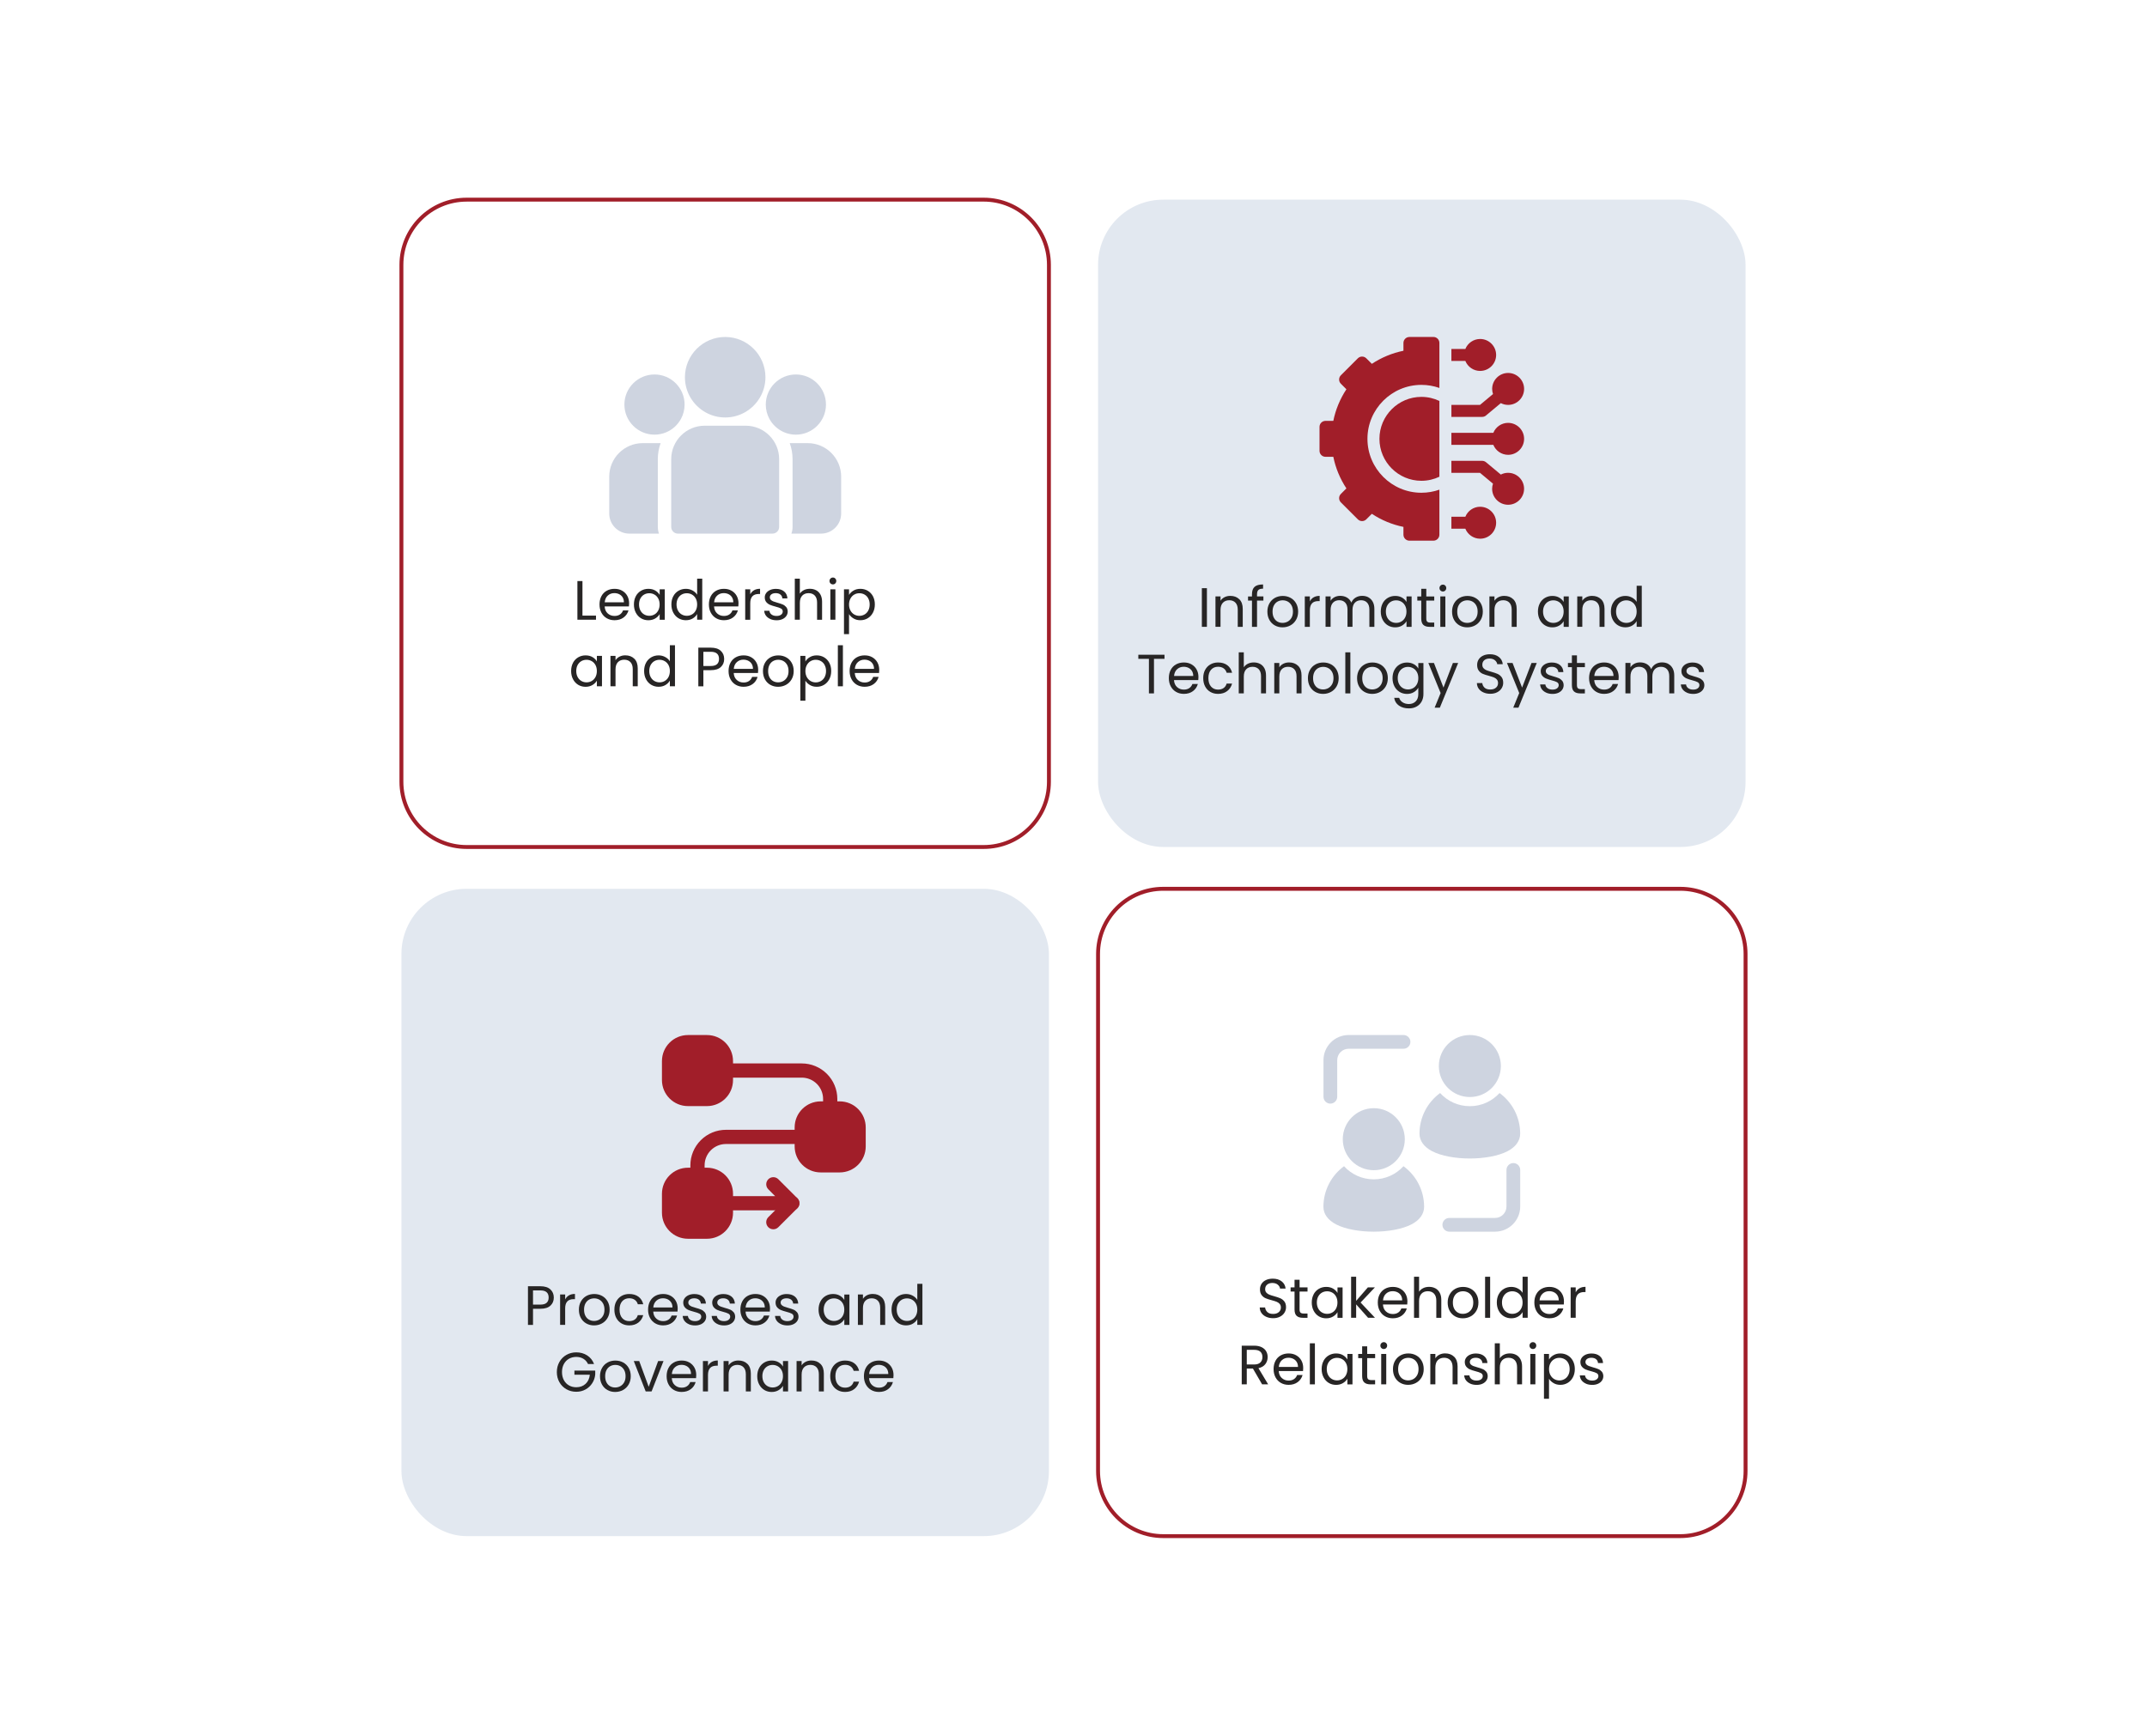 <?xml version="1.0" encoding="UTF-8"?>
<svg xmlns="http://www.w3.org/2000/svg" id="Layer_1" data-name="Layer 1" viewBox="0 0 1100.67 890.11">
  <defs>
    <style>
      .cls-1 {
        fill: #272525;
      }

      .cls-2 {
        fill: #e2e8f0;
      }

      .cls-3, .cls-4 {
        fill: #a11e29;
      }

      .cls-4, .cls-5 {
        fill-rule: evenodd;
      }

      .cls-5, .cls-6 {
        fill: #ced4e0;
      }
    </style>
  </defs>
  <rect class="cls-2" x="562.93" y="102.39" width="331.94" height="331.94" rx="33.41" ry="33.41"></rect>
  <rect class="cls-2" x="205.8" y="455.78" width="331.94" height="331.94" rx="33.41" ry="33.41"></rect>
  <g>
    <path class="cls-1" d="M298.6,315.69h6.94v2.1h-9.53v-19.82h2.59v17.72Z"></path>
    <path class="cls-1" d="M322.44,310.97h-12.46c.09,1.54.62,2.73,1.58,3.6s2.12,1.29,3.48,1.29c1.12,0,2.05-.26,2.8-.78.75-.52,1.27-1.22,1.58-2.09h2.79c-.42,1.5-1.25,2.72-2.5,3.65s-2.81,1.41-4.66,1.41c-1.48,0-2.8-.33-3.97-1s-2.08-1.61-2.74-2.83-1-2.64-1-4.25.32-3.02.97-4.24c.64-1.21,1.55-2.15,2.72-2.8,1.17-.65,2.51-.98,4.02-.98s2.79.32,3.92.97,2.01,1.53,2.63,2.66c.62,1.13.92,2.4.92,3.83,0,.49-.03,1.01-.09,1.56ZM319.2,306.32c-.44-.71-1.03-1.25-1.78-1.62s-1.58-.55-2.49-.55c-1.31,0-2.42.42-3.34,1.25-.92.83-1.45,1.99-1.58,3.47h9.84c0-.99-.22-1.83-.65-2.55Z"></path>
    <path class="cls-1" d="M325.94,305.75c.64-1.2,1.53-2.14,2.66-2.8,1.13-.66,2.38-1,3.77-1s2.55.29,3.56.88c1,.59,1.75,1.33,2.25,2.22v-2.84h2.62v15.59h-2.62v-2.9c-.51.91-1.28,1.66-2.29,2.26-1.01.6-2.2.9-3.54.9s-2.64-.34-3.75-1.02c-1.12-.68-2-1.64-2.65-2.87-.65-1.23-.97-2.64-.97-4.21s.32-2.99.97-4.2ZM337.45,306.91c-.47-.87-1.11-1.54-1.92-2-.81-.46-1.69-.7-2.66-.7s-1.85.23-2.65.68c-.8.46-1.43,1.12-1.91,1.99-.47.87-.71,1.9-.71,3.07s.24,2.23.71,3.11c.47.88,1.11,1.55,1.91,2.02.8.46,1.68.7,2.65.7s1.85-.23,2.66-.7c.81-.46,1.45-1.14,1.92-2.02.47-.88.71-1.91.71-3.09s-.24-2.2-.71-3.07Z"></path>
    <path class="cls-1" d="M345.16,305.75c.64-1.2,1.53-2.14,2.66-2.8,1.13-.66,2.39-1,3.8-1,1.21,0,2.34.28,3.38.84,1.04.56,1.84,1.29,2.39,2.2v-8.25h2.62v21.05h-2.62v-2.93c-.51.93-1.27,1.69-2.27,2.29-1.01.6-2.18.9-3.53.9s-2.64-.34-3.77-1.02c-1.13-.68-2.01-1.64-2.66-2.87-.65-1.23-.97-2.64-.97-4.21s.32-2.99.97-4.2ZM356.68,306.91c-.47-.87-1.11-1.54-1.92-2-.81-.46-1.69-.7-2.66-.7s-1.85.23-2.65.68c-.8.46-1.43,1.12-1.91,1.99-.47.87-.71,1.9-.71,3.07s.24,2.23.71,3.11c.47.88,1.11,1.55,1.91,2.02.8.46,1.68.7,2.65.7s1.85-.23,2.66-.7c.81-.46,1.45-1.14,1.92-2.02.47-.88.71-1.91.71-3.09s-.24-2.2-.71-3.07Z"></path>
    <path class="cls-1" d="M378.52,310.97h-12.46c.09,1.54.62,2.73,1.58,3.6s2.12,1.29,3.48,1.29c1.12,0,2.05-.26,2.8-.78.75-.52,1.27-1.22,1.58-2.09h2.79c-.42,1.5-1.25,2.72-2.5,3.65s-2.81,1.41-4.66,1.41c-1.48,0-2.8-.33-3.97-1s-2.08-1.61-2.74-2.83-1-2.64-1-4.25.32-3.02.97-4.24c.64-1.21,1.55-2.15,2.72-2.8,1.17-.65,2.51-.98,4.02-.98s2.79.32,3.92.97,2.01,1.53,2.63,2.66c.62,1.13.92,2.4.92,3.83,0,.49-.03,1.01-.09,1.56ZM375.28,306.32c-.44-.71-1.03-1.25-1.78-1.62s-1.58-.55-2.49-.55c-1.31,0-2.42.42-3.34,1.25-.92.83-1.45,1.99-1.58,3.47h9.84c0-.99-.22-1.83-.65-2.55Z"></path>
    <path class="cls-1" d="M386.56,302.67c.84-.49,1.87-.74,3.09-.74v2.67h-.68c-2.9,0-4.35,1.57-4.35,4.72v8.48h-2.59v-15.59h2.59v2.53c.46-.89,1.1-1.58,1.95-2.08Z"></path>
    <path class="cls-1" d="M394.93,317.44c-.95-.41-1.7-.98-2.25-1.71-.55-.73-.85-1.57-.91-2.52h2.67c.08.78.44,1.41,1.09,1.91.65.49,1.51.74,2.57.74.99,0,1.76-.22,2.33-.65.57-.44.85-.99.85-1.65s-.3-1.19-.91-1.52c-.61-.33-1.55-.66-2.82-.98-1.16-.3-2.1-.61-2.83-.92-.73-.31-1.36-.78-1.88-1.39-.52-.62-.78-1.43-.78-2.43,0-.8.24-1.53.71-2.19.47-.66,1.15-1.19,2.02-1.58.87-.39,1.87-.58,2.99-.58,1.73,0,3.12.44,4.18,1.31s1.63,2.07,1.71,3.58h-2.59c-.06-.81-.38-1.47-.98-1.96s-1.4-.74-2.4-.74c-.93,0-1.67.2-2.22.6-.55.4-.82.92-.82,1.56,0,.51.17.93.5,1.27.33.33.75.6,1.25.8s1.2.42,2.09.67c1.12.3,2.03.6,2.73.9.7.29,1.3.73,1.81,1.32.5.59.76,1.36.78,2.3,0,.85-.24,1.62-.71,2.3s-1.14,1.22-2,1.61c-.86.39-1.85.58-2.97.58-1.19,0-2.27-.2-3.21-.61Z"></path>
    <path class="cls-1" d="M418.4,302.68c.95.5,1.69,1.26,2.23,2.26.54,1.01.81,2.23.81,3.67v9.19h-2.56v-8.82c0-1.55-.39-2.74-1.17-3.57-.78-.82-1.84-1.24-3.19-1.24s-2.45.43-3.26,1.28c-.81.85-1.21,2.1-1.21,3.73v8.62h-2.59v-21.05h2.59v7.68c.51-.8,1.22-1.41,2.12-1.85.9-.44,1.91-.65,3.03-.65,1.18,0,2.24.25,3.19.75Z"></path>
    <path class="cls-1" d="M425.76,299.17c-.34-.34-.51-.76-.51-1.25s.17-.91.51-1.25.76-.51,1.25-.51.88.17,1.21.51c.33.34.5.76.5,1.25s-.17.91-.5,1.25c-.33.34-.73.51-1.21.51s-.91-.17-1.25-.51ZM428.27,302.21v15.59h-2.59v-15.59h2.59Z"></path>
    <path class="cls-1" d="M437.55,302.85c1.01-.6,2.19-.9,3.54-.9s2.64.33,3.77,1c1.13.66,2.01,1.6,2.66,2.8.64,1.2.97,2.6.97,4.2s-.32,2.98-.97,4.21c-.64,1.23-1.53,2.19-2.66,2.87-1.13.68-2.38,1.02-3.77,1.02s-2.5-.3-3.51-.9c-1.01-.6-1.79-1.34-2.32-2.23v10.27h-2.59v-22.98h2.59v2.87c.51-.89,1.27-1.64,2.29-2.23ZM445.13,306.88c-.47-.87-1.11-1.54-1.92-1.99-.81-.46-1.69-.68-2.66-.68s-1.83.23-2.63.7c-.81.46-1.45,1.14-1.93,2.02-.48.88-.73,1.9-.73,3.06s.24,2.2.73,3.09c.48.88,1.13,1.55,1.93,2.02.81.46,1.68.7,2.63.7s1.85-.23,2.66-.7c.81-.46,1.45-1.14,1.92-2.02.47-.88.71-1.92.71-3.11s-.24-2.2-.71-3.07Z"></path>
    <path class="cls-1" d="M293.75,339.88c.64-1.2,1.53-2.14,2.66-2.8,1.13-.66,2.38-1,3.77-1s2.55.29,3.56.88c1,.59,1.75,1.33,2.25,2.22v-2.84h2.62v15.59h-2.62v-2.9c-.51.91-1.28,1.66-2.29,2.26-1.01.6-2.2.9-3.54.9s-2.64-.34-3.75-1.02c-1.12-.68-2-1.64-2.65-2.87-.65-1.23-.97-2.64-.97-4.21s.32-2.99.97-4.2ZM305.27,341.04c-.47-.87-1.11-1.54-1.92-2-.81-.46-1.69-.7-2.66-.7s-1.85.23-2.65.68c-.8.46-1.43,1.12-1.91,1.99-.47.87-.71,1.9-.71,3.07s.24,2.23.71,3.11c.47.88,1.11,1.55,1.91,2.02.8.46,1.68.7,2.65.7s1.85-.23,2.66-.7c.81-.46,1.45-1.14,1.92-2.02.47-.88.71-1.91.71-3.09s-.24-2.2-.71-3.07Z"></path>
    <path class="cls-1" d="M325.18,337.78c1.18,1.15,1.76,2.8,1.76,4.96v9.19h-2.56v-8.82c0-1.55-.39-2.74-1.17-3.57-.78-.82-1.84-1.24-3.19-1.24s-2.45.43-3.26,1.28c-.81.85-1.21,2.1-1.21,3.73v8.62h-2.59v-15.59h2.59v2.22c.51-.8,1.21-1.41,2.09-1.85.88-.44,1.85-.65,2.92-.65,1.9,0,3.43.57,4.61,1.72Z"></path>
    <path class="cls-1" d="M331.18,339.88c.64-1.2,1.53-2.14,2.66-2.8,1.13-.66,2.39-1,3.8-1,1.21,0,2.34.28,3.38.84,1.04.56,1.84,1.29,2.39,2.2v-8.25h2.62v21.05h-2.62v-2.93c-.51.93-1.27,1.69-2.27,2.29-1.01.6-2.18.9-3.53.9s-2.64-.34-3.77-1.02c-1.13-.68-2.01-1.64-2.66-2.87-.65-1.23-.97-2.64-.97-4.21s.32-2.99.97-4.2ZM342.7,341.04c-.47-.87-1.11-1.54-1.92-2-.81-.46-1.69-.7-2.66-.7s-1.85.23-2.65.68c-.8.46-1.43,1.12-1.91,1.99-.47.87-.71,1.9-.71,3.07s.24,2.23.71,3.11c.47.88,1.11,1.55,1.91,2.02.8.46,1.68.7,2.65.7s1.85-.23,2.66-.7c.81-.46,1.45-1.14,1.92-2.02.47-.88.71-1.91.71-3.09s-.24-2.2-.71-3.07Z"></path>
    <path class="cls-1" d="M369.56,342.02c-1.13,1.09-2.85,1.64-5.16,1.64h-3.81v8.28h-2.59v-19.82h6.4c2.24,0,3.94.54,5.1,1.62,1.17,1.08,1.75,2.47,1.75,4.18s-.56,3.02-1.69,4.11ZM367.59,340.58c.68-.63,1.02-1.52,1.02-2.67,0-2.45-1.4-3.67-4.21-3.67h-3.81v7.28h3.81c1.44,0,2.5-.31,3.19-.94Z"></path>
    <path class="cls-1" d="M388.6,345.1h-12.46c.09,1.54.62,2.73,1.58,3.6s2.12,1.29,3.48,1.29c1.12,0,2.05-.26,2.8-.78.75-.52,1.27-1.22,1.58-2.09h2.79c-.42,1.5-1.25,2.72-2.5,3.65s-2.81,1.41-4.66,1.41c-1.48,0-2.8-.33-3.97-1s-2.08-1.61-2.74-2.83-1-2.64-1-4.25.32-3.02.97-4.24c.64-1.21,1.55-2.15,2.72-2.8,1.17-.65,2.51-.98,4.02-.98s2.79.32,3.92.97,2.01,1.53,2.63,2.66c.62,1.13.92,2.4.92,3.83,0,.49-.03,1.01-.09,1.56ZM385.36,340.45c-.44-.71-1.03-1.25-1.78-1.62s-1.58-.55-2.49-.55c-1.31,0-2.42.42-3.34,1.25-.92.83-1.45,1.99-1.58,3.47h9.84c0-.99-.22-1.83-.65-2.55Z"></path>
    <path class="cls-1" d="M394.93,351.19c-1.19-.66-2.11-1.61-2.79-2.83s-1.01-2.64-1.01-4.25.35-3,1.04-4.22c.69-1.22,1.64-2.16,2.83-2.82,1.19-.65,2.53-.98,4.01-.98s2.82.33,4.01.98c1.19.65,2.14,1.59,2.83,2.8.69,1.21,1.04,2.63,1.04,4.24s-.36,3.03-1.07,4.25c-.71,1.22-1.67,2.17-2.89,2.83s-2.56,1-4.04,1-2.78-.33-3.97-1ZM401.52,349.26c.81-.44,1.47-1.09,1.98-1.96s.75-1.93.75-3.19-.25-2.31-.74-3.19c-.49-.87-1.14-1.52-1.93-1.95-.8-.43-1.66-.64-2.59-.64s-1.82.21-2.6.64c-.79.43-1.42,1.08-1.89,1.95-.47.87-.71,1.93-.71,3.19s.23,2.34.7,3.21c.46.87,1.08,1.52,1.86,1.95.78.43,1.63.64,2.56.64s1.8-.22,2.62-.65Z"></path>
    <path class="cls-1" d="M415.18,336.98c1.01-.6,2.19-.9,3.54-.9s2.64.33,3.77,1c1.13.66,2.01,1.6,2.66,2.8.64,1.2.97,2.6.97,4.2s-.32,2.98-.97,4.21c-.64,1.23-1.53,2.19-2.66,2.87-1.13.68-2.38,1.02-3.77,1.02s-2.5-.3-3.51-.9c-1.01-.6-1.79-1.34-2.32-2.23v10.27h-2.59v-22.98h2.59v2.87c.51-.89,1.27-1.64,2.29-2.23ZM422.76,341.01c-.47-.87-1.11-1.54-1.92-1.99-.81-.46-1.69-.68-2.66-.68s-1.83.23-2.63.7c-.81.46-1.45,1.14-1.93,2.02-.48.88-.73,1.9-.73,3.06s.24,2.2.73,3.09c.48.88,1.13,1.55,1.93,2.02.81.46,1.68.7,2.63.7s1.85-.23,2.66-.7c.81-.46,1.45-1.14,1.92-2.02.47-.88.71-1.92.71-3.11s-.24-2.2-.71-3.07Z"></path>
    <path class="cls-1" d="M432.12,330.88v21.05h-2.59v-21.05h2.59Z"></path>
    <path class="cls-1" d="M450.66,345.1h-12.46c.09,1.54.62,2.73,1.58,3.6s2.12,1.29,3.48,1.29c1.12,0,2.05-.26,2.8-.78.75-.52,1.27-1.22,1.58-2.09h2.79c-.42,1.5-1.25,2.72-2.5,3.65s-2.81,1.41-4.66,1.41c-1.48,0-2.8-.33-3.97-1s-2.08-1.61-2.74-2.83-1-2.64-1-4.25.32-3.02.97-4.24c.64-1.21,1.55-2.15,2.72-2.8,1.17-.65,2.51-.98,4.02-.98s2.79.32,3.92.97,2.01,1.53,2.63,2.66c.62,1.13.92,2.4.92,3.83,0,.49-.03,1.01-.09,1.56ZM447.42,340.45c-.44-.71-1.03-1.25-1.78-1.62s-1.58-.55-2.49-.55c-1.31,0-2.42.42-3.34,1.25-.92.83-1.45,1.99-1.58,3.47h9.84c0-.99-.22-1.83-.65-2.55Z"></path>
  </g>
  <g>
    <path class="cls-6" d="M414.05,227.24h-9.19c.94,2.57,1.45,5.33,1.45,8.22v34.75c0,1.2-.21,2.36-.59,3.43h15.2c5.68,0,10.3-4.62,10.3-10.3v-18.94c0-9.46-7.7-17.16-17.16-17.16Z"></path>
    <path class="cls-6" d="M337.23,235.46c0-2.89.51-5.65,1.45-8.22h-9.19c-9.46,0-17.16,7.7-17.16,17.16v18.94c0,5.68,4.62,10.3,10.3,10.3h15.2c-.38-1.07-.59-2.23-.59-3.43v-34.75Z"></path>
    <path class="cls-6" d="M382.28,218.3h-21.02c-9.46,0-17.16,7.7-17.16,17.16v34.75c0,1.9,1.54,3.43,3.43,3.43h48.48c1.9,0,3.43-1.54,3.43-3.43v-34.75c0-9.46-7.7-17.16-17.16-17.16Z"></path>
    <path class="cls-6" d="M371.77,172.8c-11.38,0-20.64,9.26-20.64,20.64,0,7.72,4.26,14.46,10.55,18,2.98,1.68,6.42,2.64,10.09,2.64s7.1-.96,10.09-2.64c6.29-3.54,10.55-10.28,10.55-18,0-11.38-9.26-20.64-20.64-20.64Z"></path>
    <path class="cls-6" d="M335.53,192.03c-8.51,0-15.43,6.92-15.43,15.43s6.92,15.43,15.43,15.43c2.16,0,4.21-.45,6.08-1.25,3.23-1.39,5.89-3.85,7.54-6.93,1.16-2.16,1.81-4.63,1.81-7.25,0-8.51-6.92-15.43-15.43-15.43Z"></path>
    <path class="cls-6" d="M408.01,192.03c-8.51,0-15.43,6.92-15.43,15.43,0,2.62.66,5.09,1.81,7.25,1.65,3.08,4.31,5.54,7.54,6.93,1.87.8,3.92,1.25,6.08,1.25,8.51,0,15.43-6.92,15.43-15.43s-6.92-15.43-15.43-15.43Z"></path>
  </g>
  <g>
    <path class="cls-1" d="M618.73,301.62v19.82h-2.59v-19.82h2.59Z"></path>
    <path class="cls-1" d="M635.34,307.29c1.17,1.15,1.76,2.8,1.76,4.96v9.19h-2.56v-8.82c0-1.55-.39-2.74-1.17-3.57s-1.84-1.24-3.19-1.24-2.45.43-3.26,1.28c-.81.85-1.21,2.1-1.21,3.73v8.62h-2.59v-15.59h2.59v2.22c.51-.8,1.21-1.41,2.09-1.85.88-.44,1.85-.65,2.92-.65,1.9,0,3.43.57,4.61,1.72Z"></path>
    <path class="cls-1" d="M647.69,307.99h-3.27v13.45h-2.59v-13.45h-2.02v-2.13h2.02v-1.11c0-1.74.45-3.02,1.35-3.83.9-.81,2.35-1.21,4.34-1.21v2.16c-1.14,0-1.94.22-2.4.67s-.7,1.18-.7,2.2v1.11h3.27v2.13Z"></path>
    <path class="cls-1" d="M653.53,320.7c-1.18-.66-2.11-1.61-2.79-2.83s-1.01-2.64-1.01-4.25.35-3,1.04-4.22c.69-1.22,1.64-2.16,2.83-2.82,1.19-.65,2.53-.98,4.01-.98s2.82.33,4.01.98c1.19.65,2.14,1.59,2.83,2.8.69,1.21,1.04,2.63,1.04,4.24s-.36,3.03-1.07,4.25-1.67,2.17-2.89,2.83c-1.21.66-2.56,1-4.04,1s-2.78-.33-3.97-1ZM660.11,318.77c.82-.44,1.47-1.09,1.98-1.96.5-.87.75-1.93.75-3.19s-.25-2.31-.74-3.19c-.49-.87-1.14-1.52-1.93-1.95-.8-.43-1.66-.64-2.59-.64s-1.82.21-2.6.64c-.79.43-1.42,1.08-1.89,1.95-.47.87-.71,1.93-.71,3.19s.23,2.34.7,3.21,1.09,1.52,1.86,1.95,1.63.64,2.56.64,1.8-.22,2.62-.65Z"></path>
    <path class="cls-1" d="M673.44,306.31c.84-.49,1.87-.74,3.09-.74v2.67h-.68c-2.9,0-4.35,1.57-4.35,4.72v8.48h-2.59v-15.59h2.59v2.53c.46-.89,1.1-1.58,1.95-2.08Z"></path>
    <path class="cls-1" d="M701.5,306.32c.95.5,1.7,1.26,2.25,2.26.55,1.01.83,2.23.83,3.67v9.19h-2.56v-8.82c0-1.55-.38-2.74-1.15-3.57s-1.81-1.24-3.11-1.24-2.42.43-3.21,1.29c-.8.86-1.19,2.11-1.19,3.74v8.59h-2.56v-8.82c0-1.55-.38-2.74-1.15-3.57s-1.81-1.24-3.11-1.24-2.42.43-3.21,1.29-1.19,2.11-1.19,3.74v8.59h-2.59v-15.59h2.59v2.25c.51-.81,1.2-1.44,2.06-1.88.86-.44,1.82-.65,2.86-.65,1.31,0,2.46.29,3.47.88s1.75,1.45,2.25,2.59c.44-1.1,1.16-1.95,2.16-2.56,1-.61,2.12-.91,3.36-.91s2.29.25,3.24.75Z"></path>
    <path class="cls-1" d="M708.81,309.39c.64-1.2,1.53-2.14,2.66-2.8,1.13-.66,2.38-1,3.77-1s2.55.29,3.56.88c1,.59,1.75,1.33,2.25,2.22v-2.84h2.62v15.59h-2.62v-2.9c-.51.91-1.28,1.66-2.29,2.26-1.01.6-2.19.9-3.54.9s-2.64-.34-3.75-1.02c-1.12-.68-2-1.64-2.64-2.87-.65-1.23-.97-2.64-.97-4.21s.32-2.99.97-4.2ZM720.32,310.55c-.47-.87-1.11-1.54-1.92-2-.81-.46-1.69-.7-2.66-.7s-1.85.23-2.65.68c-.8.46-1.43,1.12-1.91,1.99-.47.87-.71,1.9-.71,3.07s.24,2.23.71,3.11c.47.88,1.11,1.55,1.91,2.02.8.46,1.68.7,2.65.7s1.85-.23,2.66-.7c.81-.46,1.45-1.14,1.92-2.02.47-.88.71-1.91.71-3.09s-.24-2.2-.71-3.07Z"></path>
    <path class="cls-1" d="M731.19,307.99v9.19c0,.76.16,1.29.48,1.61s.88.47,1.68.47h1.91v2.19h-2.33c-1.44,0-2.52-.33-3.24-1-.72-.66-1.08-1.75-1.08-3.27v-9.19h-2.02v-2.13h2.02v-3.92h2.59v3.92h4.07v2.13h-4.07Z"></path>
    <path class="cls-1" d="M738.47,302.81c-.34-.34-.51-.76-.51-1.25s.17-.91.51-1.25c.34-.34.76-.51,1.25-.51s.88.17,1.21.51.5.76.5,1.25-.17.91-.5,1.25-.74.51-1.21.51-.91-.17-1.25-.51ZM740.97,305.85v15.59h-2.59v-15.59h2.59Z"></path>
    <path class="cls-1" d="M748.21,320.7c-1.18-.66-2.11-1.61-2.79-2.83s-1.01-2.64-1.01-4.25.35-3,1.04-4.22c.69-1.22,1.64-2.16,2.83-2.82,1.19-.65,2.53-.98,4.01-.98s2.82.33,4.01.98c1.19.65,2.14,1.59,2.83,2.8.69,1.21,1.04,2.63,1.04,4.24s-.36,3.03-1.07,4.25-1.67,2.17-2.89,2.83c-1.21.66-2.56,1-4.04,1s-2.78-.33-3.97-1ZM754.79,318.77c.82-.44,1.47-1.09,1.98-1.96.5-.87.75-1.93.75-3.19s-.25-2.31-.74-3.19c-.49-.87-1.14-1.52-1.93-1.95-.8-.43-1.66-.64-2.59-.64s-1.82.21-2.6.64c-.79.43-1.42,1.08-1.89,1.95-.47.87-.71,1.93-.71,3.19s.23,2.34.7,3.21,1.09,1.52,1.86,1.95,1.63.64,2.56.64,1.8-.22,2.62-.65Z"></path>
    <path class="cls-1" d="M775.78,307.29c1.17,1.15,1.76,2.8,1.76,4.96v9.19h-2.56v-8.82c0-1.55-.39-2.74-1.17-3.57s-1.84-1.24-3.19-1.24-2.45.43-3.26,1.28c-.81.85-1.21,2.1-1.21,3.73v8.62h-2.59v-15.59h2.59v2.22c.51-.8,1.21-1.41,2.09-1.85.88-.44,1.85-.65,2.92-.65,1.9,0,3.43.57,4.61,1.72Z"></path>
    <path class="cls-1" d="M789.38,309.39c.64-1.2,1.53-2.14,2.66-2.8,1.13-.66,2.38-1,3.77-1s2.55.29,3.56.88c1,.59,1.75,1.33,2.25,2.22v-2.84h2.62v15.59h-2.62v-2.9c-.51.91-1.28,1.66-2.29,2.26-1.01.6-2.19.9-3.54.9s-2.64-.34-3.75-1.02c-1.12-.68-2-1.64-2.64-2.87-.65-1.23-.97-2.64-.97-4.21s.32-2.99.97-4.2ZM800.9,310.55c-.47-.87-1.11-1.54-1.92-2-.81-.46-1.69-.7-2.66-.7s-1.85.23-2.65.68c-.8.46-1.43,1.12-1.91,1.99-.47.87-.71,1.9-.71,3.07s.24,2.23.71,3.11c.47.88,1.11,1.55,1.91,2.02.8.46,1.68.7,2.65.7s1.85-.23,2.66-.7c.81-.46,1.45-1.14,1.92-2.02.47-.88.71-1.91.71-3.09s-.24-2.2-.71-3.07Z"></path>
    <path class="cls-1" d="M820.81,307.29c1.17,1.15,1.76,2.8,1.76,4.96v9.19h-2.56v-8.82c0-1.55-.39-2.74-1.17-3.57s-1.84-1.24-3.19-1.24-2.45.43-3.26,1.28c-.81.85-1.21,2.1-1.21,3.73v8.62h-2.59v-15.59h2.59v2.22c.51-.8,1.21-1.41,2.09-1.85.88-.44,1.85-.65,2.92-.65,1.9,0,3.43.57,4.61,1.72Z"></path>
    <path class="cls-1" d="M826.81,309.39c.64-1.2,1.53-2.14,2.66-2.8,1.13-.66,2.39-1,3.8-1,1.21,0,2.34.28,3.38.84,1.04.56,1.84,1.29,2.39,2.2v-8.25h2.62v21.05h-2.62v-2.93c-.51.93-1.27,1.69-2.28,2.29-1.01.6-2.18.9-3.53.9s-2.64-.34-3.77-1.02c-1.13-.68-2.02-1.64-2.66-2.87-.65-1.23-.97-2.64-.97-4.21s.32-2.99.97-4.2ZM838.33,310.55c-.47-.87-1.11-1.54-1.92-2-.81-.46-1.69-.7-2.66-.7s-1.85.23-2.65.68c-.8.46-1.43,1.12-1.91,1.99-.47.87-.71,1.9-.71,3.07s.24,2.23.71,3.11c.47.88,1.11,1.55,1.91,2.02.8.46,1.68.7,2.65.7s1.85-.23,2.66-.7c.81-.46,1.45-1.14,1.92-2.02.47-.88.71-1.91.71-3.09s-.24-2.2-.71-3.07Z"></path>
    <path class="cls-1" d="M596.99,335.75v2.1h-5.4v17.72h-2.59v-17.72h-5.43v-2.1h13.42Z"></path>
    <path class="cls-1" d="M614.31,348.74h-12.46c.09,1.54.62,2.73,1.58,3.6s2.12,1.29,3.48,1.29c1.12,0,2.05-.26,2.8-.78.75-.52,1.27-1.22,1.58-2.09h2.79c-.42,1.5-1.25,2.72-2.5,3.65-1.25.94-2.81,1.41-4.66,1.41-1.48,0-2.8-.33-3.97-1s-2.08-1.61-2.74-2.83c-.66-1.22-1-2.64-1-4.25s.32-3.02.97-4.24c.64-1.21,1.55-2.15,2.72-2.8,1.17-.65,2.51-.98,4.02-.98s2.79.32,3.92.97,2.01,1.53,2.63,2.66.92,2.4.92,3.83c0,.49-.03,1.01-.08,1.56ZM611.07,344.09c-.44-.71-1.03-1.25-1.78-1.62-.75-.37-1.58-.55-2.49-.55-1.31,0-2.42.42-3.34,1.25-.92.83-1.45,1.99-1.58,3.47h9.84c0-.99-.22-1.83-.65-2.55Z"></path>
    <path class="cls-1" d="M617.81,343.52c.64-1.2,1.54-2.14,2.69-2.8,1.15-.66,2.46-1,3.94-1,1.92,0,3.49.46,4.74,1.39,1.24.93,2.06,2.22,2.46,3.87h-2.79c-.27-.95-.78-1.7-1.55-2.25-.77-.55-1.72-.82-2.86-.82-1.48,0-2.67.51-3.58,1.52-.91,1.01-1.37,2.45-1.37,4.31s.46,3.33,1.37,4.35,2.1,1.54,3.58,1.54c1.14,0,2.09-.27,2.84-.8.76-.53,1.28-1.29,1.56-2.28h2.79c-.42,1.59-1.25,2.87-2.5,3.83-1.25.96-2.82,1.44-4.69,1.44-1.48,0-2.79-.33-3.94-1-1.15-.66-2.04-1.6-2.69-2.82-.65-1.21-.97-2.64-.97-4.27s.32-3.02.97-4.22Z"></path>
    <path class="cls-1" d="M645.99,340.45c.95.5,1.69,1.26,2.23,2.26.54,1.01.81,2.23.81,3.67v9.19h-2.56v-8.82c0-1.55-.39-2.74-1.17-3.57s-1.84-1.24-3.19-1.24-2.45.43-3.26,1.28c-.81.85-1.21,2.1-1.21,3.73v8.62h-2.59v-21.05h2.59v7.68c.51-.8,1.22-1.41,2.12-1.85.9-.44,1.91-.65,3.03-.65,1.18,0,2.24.25,3.19.75Z"></path>
    <path class="cls-1" d="M665.48,341.42c1.17,1.15,1.76,2.8,1.76,4.96v9.19h-2.56v-8.82c0-1.55-.39-2.74-1.17-3.57s-1.84-1.24-3.19-1.24-2.45.43-3.26,1.28c-.81.85-1.21,2.1-1.21,3.73v8.62h-2.59v-15.59h2.59v2.22c.51-.8,1.21-1.41,2.09-1.85.88-.44,1.85-.65,2.92-.65,1.9,0,3.43.57,4.61,1.72Z"></path>
    <path class="cls-1" d="M674.31,354.83c-1.18-.66-2.11-1.61-2.79-2.83s-1.01-2.64-1.01-4.25.35-3,1.04-4.22c.69-1.22,1.64-2.16,2.83-2.82,1.19-.65,2.53-.98,4.01-.98s2.82.33,4.01.98c1.19.65,2.14,1.59,2.83,2.8.69,1.21,1.04,2.63,1.04,4.24s-.36,3.03-1.07,4.25-1.67,2.17-2.89,2.83c-1.21.66-2.56,1-4.04,1s-2.78-.33-3.97-1ZM680.89,352.9c.82-.44,1.47-1.09,1.98-1.96.5-.87.75-1.93.75-3.19s-.25-2.31-.74-3.19c-.49-.87-1.14-1.52-1.93-1.95-.8-.43-1.66-.64-2.59-.64s-1.82.21-2.6.64c-.79.43-1.42,1.08-1.89,1.95-.47.87-.71,1.93-.71,3.19s.23,2.34.7,3.21,1.09,1.52,1.86,1.95,1.63.64,2.56.64,1.8-.22,2.62-.65Z"></path>
    <path class="cls-1" d="M692.27,334.52v21.05h-2.59v-21.05h2.59Z"></path>
    <path class="cls-1" d="M699.51,354.83c-1.18-.66-2.11-1.61-2.79-2.83s-1.01-2.64-1.01-4.25.35-3,1.04-4.22c.69-1.22,1.64-2.16,2.83-2.82,1.19-.65,2.53-.98,4.01-.98s2.82.33,4.01.98c1.19.65,2.14,1.59,2.83,2.8.69,1.21,1.04,2.63,1.04,4.24s-.36,3.03-1.07,4.25-1.67,2.17-2.89,2.83c-1.21.66-2.56,1-4.04,1s-2.78-.33-3.97-1ZM706.09,352.9c.82-.44,1.47-1.09,1.98-1.96.5-.87.75-1.93.75-3.19s-.25-2.31-.74-3.19c-.49-.87-1.14-1.52-1.93-1.95-.8-.43-1.66-.64-2.59-.64s-1.82.21-2.6.64c-.79.43-1.42,1.08-1.89,1.95-.47.87-.71,1.93-.71,3.19s.23,2.34.7,3.21,1.09,1.52,1.86,1.95,1.63.64,2.56.64,1.8-.22,2.62-.65Z"></path>
    <path class="cls-1" d="M724.85,340.61c1.01.59,1.77,1.33,2.26,2.22v-2.84h2.62v15.93c0,1.42-.3,2.69-.91,3.8s-1.47,1.98-2.6,2.6c-1.13.63-2.44.94-3.94.94-2.05,0-3.75-.48-5.12-1.45-1.37-.97-2.17-2.29-2.42-3.95h2.56c.28.95.87,1.71,1.76,2.29.89.58,1.96.87,3.21.87,1.42,0,2.58-.45,3.48-1.34.9-.89,1.35-2.14,1.35-3.75v-3.27c-.51.91-1.27,1.67-2.28,2.27-1.01.61-2.18.91-3.53.91s-2.64-.34-3.77-1.02c-1.13-.68-2.02-1.64-2.66-2.87-.65-1.23-.97-2.64-.97-4.21s.32-2.99.97-4.2c.64-1.2,1.53-2.14,2.66-2.8,1.13-.66,2.38-1,3.77-1s2.53.29,3.54.88ZM726.4,344.68c-.47-.87-1.11-1.54-1.92-2-.81-.46-1.69-.7-2.66-.7s-1.85.23-2.65.68c-.8.46-1.43,1.12-1.91,1.99-.47.87-.71,1.9-.71,3.07s.24,2.23.71,3.11c.47.88,1.11,1.55,1.91,2.02.8.46,1.68.7,2.65.7s1.85-.23,2.66-.7c.81-.46,1.45-1.14,1.92-2.02.47-.88.71-1.91.71-3.09s-.24-2.2-.71-3.07Z"></path>
    <path class="cls-1" d="M747.53,339.98l-9.39,22.92h-2.67l3.07-7.51-6.29-15.42h2.87l4.89,12.63,4.83-12.63h2.67Z"></path>
    <path class="cls-1" d="M760.48,355.07c-1.03-.46-1.84-1.11-2.43-1.93s-.89-1.78-.91-2.86h2.76c.09.93.48,1.71,1.15,2.35.67.64,1.65.95,2.94.95s2.2-.31,2.92-.92,1.07-1.41,1.07-2.38c0-.76-.21-1.37-.63-1.85-.42-.47-.94-.83-1.56-1.08-.63-.25-1.47-.51-2.53-.8-1.31-.34-2.36-.68-3.14-1.02-.79-.34-1.46-.88-2.02-1.61-.56-.73-.84-1.71-.84-2.94,0-1.08.27-2.04.82-2.87.55-.83,1.32-1.48,2.32-1.93,1-.46,2.14-.68,3.43-.68,1.86,0,3.38.46,4.56,1.39,1.19.93,1.85,2.16,2.01,3.7h-2.84c-.09-.76-.49-1.43-1.19-2.01-.7-.58-1.63-.87-2.79-.87-1.08,0-1.96.28-2.64.84-.68.56-1.02,1.34-1.02,2.35,0,.72.2,1.31.61,1.76s.91.8,1.51,1.04c.6.24,1.44.51,2.52.81,1.31.36,2.36.72,3.16,1.07.8.35,1.48.89,2.05,1.62.57.73.85,1.72.85,2.97,0,.97-.26,1.88-.77,2.73-.51.85-1.27,1.55-2.28,2.08s-2.19.8-3.55.8-2.48-.23-3.51-.7Z"></path>
    <path class="cls-1" d="M787.83,339.98l-9.39,22.92h-2.67l3.07-7.51-6.29-15.42h2.87l4.89,12.63,4.83-12.63h2.67Z"></path>
    <path class="cls-1" d="M792.72,355.21c-.95-.41-1.7-.98-2.25-1.71-.55-.73-.85-1.57-.91-2.52h2.67c.08.78.44,1.41,1.1,1.91s1.51.74,2.57.74c.99,0,1.76-.22,2.33-.65.57-.44.85-.99.85-1.65s-.3-1.19-.91-1.52c-.61-.33-1.54-.66-2.82-.98-1.16-.3-2.1-.61-2.83-.92-.73-.31-1.36-.78-1.88-1.39-.52-.62-.78-1.43-.78-2.43,0-.8.24-1.53.71-2.19.47-.66,1.15-1.19,2.02-1.58.87-.39,1.87-.58,2.99-.58,1.73,0,3.12.44,4.18,1.31s1.63,2.07,1.71,3.58h-2.59c-.06-.81-.38-1.47-.98-1.96-.6-.49-1.4-.74-2.4-.74-.93,0-1.67.2-2.22.6-.55.4-.83.92-.83,1.56,0,.51.17.93.5,1.27.33.33.75.6,1.25.8.5.2,1.2.42,2.09.67,1.12.3,2.03.6,2.73.9.7.29,1.3.73,1.81,1.32.5.59.76,1.36.78,2.3,0,.85-.24,1.62-.71,2.3s-1.14,1.22-2,1.61c-.86.39-1.85.58-2.97.58-1.2,0-2.27-.2-3.21-.61Z"></path>
    <path class="cls-1" d="M808.42,342.12v9.19c0,.76.16,1.29.48,1.61s.88.47,1.68.47h1.91v2.19h-2.33c-1.44,0-2.52-.33-3.24-1-.72-.66-1.08-1.75-1.08-3.27v-9.19h-2.02v-2.13h2.02v-3.92h2.59v3.92h4.07v2.13h-4.07Z"></path>
    <path class="cls-1" d="M829.75,348.74h-12.46c.09,1.54.62,2.73,1.58,3.6s2.12,1.29,3.48,1.29c1.12,0,2.05-.26,2.8-.78.75-.52,1.27-1.22,1.58-2.09h2.79c-.42,1.5-1.25,2.72-2.5,3.65-1.25.94-2.81,1.41-4.66,1.41-1.48,0-2.8-.33-3.97-1s-2.08-1.61-2.74-2.83c-.66-1.22-1-2.64-1-4.25s.32-3.02.97-4.24c.64-1.21,1.55-2.15,2.72-2.8,1.17-.65,2.51-.98,4.02-.98s2.79.32,3.92.97,2.01,1.53,2.63,2.66.92,2.4.92,3.83c0,.49-.03,1.01-.08,1.56ZM826.51,344.09c-.44-.71-1.03-1.25-1.78-1.62-.75-.37-1.58-.55-2.49-.55-1.31,0-2.42.42-3.34,1.25-.92.83-1.45,1.99-1.58,3.47h9.84c0-.99-.22-1.83-.65-2.55Z"></path>
    <path class="cls-1" d="M855.23,340.45c.95.5,1.7,1.26,2.25,2.26.55,1.01.83,2.23.83,3.67v9.19h-2.56v-8.82c0-1.55-.38-2.74-1.15-3.57s-1.81-1.24-3.11-1.24-2.42.43-3.21,1.29c-.8.86-1.19,2.11-1.19,3.74v8.59h-2.56v-8.82c0-1.55-.38-2.74-1.15-3.57s-1.81-1.24-3.11-1.24-2.42.43-3.21,1.29-1.19,2.11-1.19,3.74v8.59h-2.59v-15.59h2.59v2.25c.51-.81,1.2-1.44,2.06-1.88.86-.44,1.82-.65,2.86-.65,1.31,0,2.46.29,3.47.88s1.75,1.45,2.25,2.59c.44-1.1,1.16-1.95,2.16-2.56,1-.61,2.12-.91,3.36-.91s2.29.25,3.24.75Z"></path>
    <path class="cls-1" d="M864.85,355.21c-.95-.41-1.7-.98-2.25-1.71-.55-.73-.85-1.57-.91-2.52h2.67c.08.78.44,1.41,1.1,1.91s1.51.74,2.57.74c.99,0,1.76-.22,2.33-.65.57-.44.85-.99.85-1.65s-.3-1.19-.91-1.52c-.61-.33-1.54-.66-2.82-.98-1.16-.3-2.1-.61-2.83-.92-.73-.31-1.36-.78-1.88-1.39-.52-.62-.78-1.43-.78-2.43,0-.8.24-1.53.71-2.19.47-.66,1.15-1.19,2.02-1.58.87-.39,1.87-.58,2.99-.58,1.73,0,3.12.44,4.18,1.31s1.63,2.07,1.71,3.58h-2.59c-.06-.81-.38-1.47-.98-1.96-.6-.49-1.4-.74-2.4-.74-.93,0-1.67.2-2.22.6-.55.4-.83.92-.83,1.56,0,.51.17.93.5,1.27.33.33.75.6,1.25.8.5.2,1.2.42,2.09.67,1.12.3,2.03.6,2.73.9.7.29,1.3.73,1.81,1.32.5.59.76,1.36.78,2.3,0,.85-.24,1.62-.71,2.3s-1.14,1.22-2,1.61c-.86.39-1.85.58-2.97.58-1.2,0-2.27-.2-3.21-.61Z"></path>
  </g>
  <g>
    <path class="cls-3" d="M758.81,259.86c-3.43,0-6.38,2.12-7.59,5.12h-7.16v6.15h7.16c1.22,3,4.16,5.12,7.59,5.12,4.52,0,8.19-3.68,8.19-8.19s-3.68-8.19-8.19-8.19Z"></path>
    <path class="cls-3" d="M773.15,242.45c-1.35,0-2.62.33-3.74.91l-7.61-6.34c-.55-.46-1.25-.71-1.97-.71h-15.77v6.15h14.66l6.67,5.56c-.28.83-.44,1.71-.44,2.63,0,4.52,3.68,8.19,8.19,8.19s8.19-3.68,8.19-8.19-3.68-8.19-8.19-8.19Z"></path>
    <path class="cls-3" d="M773.15,216.84c-3.43,0-6.38,2.12-7.59,5.12h-21.5v6.15h21.5c1.22,3,4.16,5.12,7.59,5.12,4.52,0,8.19-3.68,8.19-8.19s-3.68-8.19-8.19-8.19Z"></path>
    <path class="cls-3" d="M761.8,213.06l7.61-6.34c1.12.58,2.39.91,3.74.91,4.52,0,8.19-3.68,8.19-8.19s-3.68-8.19-8.19-8.19-8.19,3.68-8.19,8.19c0,.92.16,1.81.44,2.63l-6.67,5.56h-14.66v6.15h15.77c.72,0,1.42-.25,1.97-.71h0Z"></path>
    <path class="cls-3" d="M758.81,190.21c4.52,0,8.19-3.68,8.19-8.19s-3.68-8.19-8.19-8.19c-3.43,0-6.38,2.12-7.59,5.12h-7.16v6.15h7.16c1.22,3,4.16,5.12,7.59,5.12Z"></path>
    <path class="cls-3" d="M707.18,225.04c0,11.86,9.65,21.51,21.51,21.51,3.3,0,6.42-.75,9.22-2.08v-38.87c-2.8-1.33-5.92-2.08-9.22-2.08-11.86,0-21.51,9.65-21.51,21.51Z"></path>
    <path class="cls-3" d="M734.84,172.8h-12.29c-1.7,0-3.07,1.38-3.07,3.07v4c-5.77,1.17-11.28,3.46-16.2,6.71l-2.83-2.83c-1.2-1.2-3.15-1.2-4.35,0l-8.69,8.69c-1.2,1.2-1.2,3.15,0,4.35l2.83,2.83c-3.25,4.92-5.54,10.43-6.71,16.2h-4c-1.7,0-3.07,1.38-3.07,3.07v12.29c0,1.7,1.38,3.07,3.07,3.07h4c1.17,5.77,3.46,11.28,6.71,16.2l-2.83,2.83c-.58.58-.9,1.36-.9,2.17s.32,1.6.9,2.17l8.69,8.69c1.2,1.2,3.15,1.2,4.35,0l2.83-2.83c4.92,3.25,10.43,5.54,16.2,6.71v4c0,1.7,1.38,3.07,3.07,3.07h12.29c1.7,0,3.07-1.38,3.07-3.07v-23.09c-2.88,1.02-5.99,1.58-9.22,1.58-15.25,0-27.66-12.41-27.66-27.66s12.41-27.66,27.66-27.66c3.23,0,6.33.56,9.22,1.58v-23.09c0-1.7-1.38-3.07-3.07-3.07Z"></path>
  </g>
  <g>
    <path class="cls-1" d="M282.22,669.49c-1.13,1.09-2.85,1.64-5.16,1.64h-3.81v8.28h-2.59v-19.82h6.4c2.24,0,3.94.54,5.1,1.62,1.17,1.08,1.75,2.47,1.75,4.18s-.56,3.02-1.69,4.11ZM280.25,668.06c.68-.63,1.02-1.52,1.02-2.67,0-2.45-1.4-3.67-4.21-3.67h-3.81v7.28h3.81c1.44,0,2.5-.31,3.19-.94Z"></path>
    <path class="cls-1" d="M291.67,664.27c.84-.49,1.87-.74,3.09-.74v2.67h-.68c-2.9,0-4.35,1.57-4.35,4.72v8.48h-2.59v-15.59h2.59v2.53c.46-.89,1.1-1.58,1.95-2.08Z"></path>
    <path class="cls-1" d="M300.57,678.67c-1.19-.66-2.11-1.61-2.79-2.83s-1.01-2.64-1.01-4.25.35-3,1.04-4.22c.69-1.22,1.64-2.16,2.83-2.82,1.19-.65,2.53-.98,4.01-.98s2.82.33,4.01.98c1.19.65,2.14,1.59,2.83,2.8.69,1.21,1.04,2.63,1.04,4.24s-.36,3.03-1.07,4.25c-.71,1.22-1.67,2.17-2.89,2.83s-2.56,1-4.04,1-2.78-.33-3.97-1ZM307.15,676.73c.81-.44,1.47-1.09,1.98-1.96s.75-1.93.75-3.19-.25-2.31-.74-3.19c-.49-.87-1.14-1.52-1.93-1.95-.8-.43-1.66-.64-2.59-.64s-1.82.21-2.6.64c-.79.43-1.42,1.08-1.89,1.95-.47.87-.71,1.93-.71,3.19s.23,2.34.7,3.21c.46.87,1.08,1.52,1.86,1.95.78.43,1.63.64,2.56.64s1.8-.22,2.62-.65Z"></path>
    <path class="cls-1" d="M315.94,667.36c.64-1.2,1.54-2.14,2.69-2.8,1.15-.66,2.46-1,3.94-1,1.91,0,3.49.46,4.74,1.39,1.24.93,2.06,2.22,2.46,3.87h-2.79c-.27-.95-.78-1.7-1.55-2.25-.77-.55-1.72-.82-2.86-.82-1.48,0-2.67.51-3.58,1.52-.91,1.01-1.37,2.45-1.37,4.31s.46,3.33,1.37,4.35c.91,1.02,2.1,1.54,3.58,1.54,1.14,0,2.09-.27,2.84-.8.76-.53,1.28-1.29,1.56-2.28h2.79c-.42,1.59-1.25,2.87-2.5,3.83-1.25.96-2.82,1.44-4.69,1.44-1.48,0-2.79-.33-3.94-1s-2.04-1.6-2.69-2.82c-.65-1.21-.97-2.64-.97-4.27s.32-3.02.97-4.22Z"></path>
    <path class="cls-1" d="M347.34,672.58h-12.46c.09,1.54.62,2.73,1.58,3.6s2.12,1.29,3.48,1.29c1.12,0,2.05-.26,2.8-.78.75-.52,1.27-1.22,1.58-2.09h2.79c-.42,1.5-1.25,2.72-2.5,3.65s-2.81,1.41-4.66,1.41c-1.48,0-2.8-.33-3.97-1s-2.08-1.61-2.74-2.83-1-2.64-1-4.25.32-3.02.97-4.24c.64-1.21,1.55-2.15,2.72-2.8,1.17-.65,2.51-.98,4.02-.98s2.79.32,3.92.97,2.01,1.53,2.63,2.66c.62,1.13.92,2.4.92,3.83,0,.49-.03,1.01-.09,1.56ZM344.1,667.93c-.44-.71-1.03-1.25-1.78-1.62s-1.58-.55-2.49-.55c-1.31,0-2.42.42-3.34,1.25-.92.83-1.45,1.99-1.58,3.47h9.84c0-.99-.22-1.83-.65-2.55Z"></path>
    <path class="cls-1" d="M353.14,679.05c-.95-.41-1.7-.98-2.25-1.71-.55-.73-.85-1.57-.91-2.52h2.67c.08.78.44,1.41,1.09,1.91.65.49,1.51.74,2.57.74.99,0,1.76-.22,2.33-.65.57-.44.85-.99.85-1.65s-.3-1.19-.91-1.52c-.61-.33-1.55-.66-2.82-.98-1.16-.3-2.1-.61-2.83-.92-.73-.31-1.36-.78-1.88-1.39-.52-.62-.78-1.43-.78-2.43,0-.8.24-1.53.71-2.19.47-.66,1.15-1.19,2.02-1.58.87-.39,1.87-.58,2.99-.58,1.73,0,3.12.44,4.18,1.31s1.63,2.07,1.71,3.58h-2.59c-.06-.81-.38-1.47-.98-1.96s-1.4-.74-2.4-.74c-.93,0-1.67.2-2.22.6-.55.4-.82.92-.82,1.56,0,.51.17.93.5,1.27.33.33.75.6,1.25.8s1.2.42,2.09.67c1.12.3,2.03.6,2.73.9.7.29,1.3.73,1.81,1.32.5.59.76,1.36.78,2.3,0,.85-.24,1.62-.71,2.3s-1.14,1.22-2,1.61c-.86.39-1.85.58-2.97.58-1.19,0-2.27-.2-3.21-.61Z"></path>
    <path class="cls-1" d="M367.99,679.05c-.95-.41-1.7-.98-2.25-1.71-.55-.73-.85-1.57-.91-2.52h2.67c.08.78.44,1.41,1.09,1.91.65.49,1.51.74,2.57.74.99,0,1.76-.22,2.33-.65.57-.44.85-.99.85-1.65s-.3-1.19-.91-1.52c-.61-.33-1.55-.66-2.82-.98-1.16-.3-2.1-.61-2.83-.92-.73-.31-1.36-.78-1.88-1.39-.52-.62-.78-1.43-.78-2.43,0-.8.24-1.53.71-2.19.47-.66,1.15-1.19,2.02-1.58.87-.39,1.87-.58,2.99-.58,1.73,0,3.12.44,4.18,1.31s1.63,2.07,1.71,3.58h-2.59c-.06-.81-.38-1.47-.98-1.96s-1.4-.74-2.4-.74c-.93,0-1.67.2-2.22.6-.55.4-.82.92-.82,1.56,0,.51.17.93.5,1.27.33.33.75.6,1.25.8s1.2.42,2.09.67c1.12.3,2.03.6,2.73.9.7.29,1.3.73,1.81,1.32.5.59.76,1.36.78,2.3,0,.85-.24,1.62-.71,2.3s-1.14,1.22-2,1.61c-.86.39-1.85.58-2.97.58-1.19,0-2.27-.2-3.21-.61Z"></path>
    <path class="cls-1" d="M394.66,672.58h-12.46c.09,1.54.62,2.73,1.58,3.6s2.12,1.29,3.48,1.29c1.12,0,2.05-.26,2.8-.78.75-.52,1.27-1.22,1.58-2.09h2.79c-.42,1.5-1.25,2.72-2.5,3.65s-2.81,1.41-4.66,1.41c-1.48,0-2.8-.33-3.97-1s-2.08-1.61-2.74-2.83-1-2.64-1-4.25.32-3.02.97-4.24c.64-1.21,1.55-2.15,2.72-2.8,1.17-.65,2.51-.98,4.02-.98s2.79.32,3.92.97,2.01,1.53,2.63,2.66c.62,1.13.92,2.4.92,3.83,0,.49-.03,1.01-.09,1.56ZM391.42,667.93c-.44-.71-1.03-1.25-1.78-1.62s-1.58-.55-2.49-.55c-1.31,0-2.42.42-3.34,1.25-.92.83-1.45,1.99-1.58,3.47h9.84c0-.99-.22-1.83-.65-2.55Z"></path>
    <path class="cls-1" d="M400.47,679.05c-.95-.41-1.7-.98-2.25-1.71-.55-.73-.85-1.57-.91-2.52h2.67c.08.78.44,1.41,1.09,1.91.65.49,1.51.74,2.57.74.99,0,1.76-.22,2.33-.65.57-.44.85-.99.85-1.65s-.3-1.19-.91-1.52c-.61-.33-1.55-.66-2.82-.98-1.16-.3-2.1-.61-2.83-.92-.73-.31-1.36-.78-1.88-1.39-.52-.62-.78-1.43-.78-2.43,0-.8.24-1.53.71-2.19.47-.66,1.15-1.19,2.02-1.58.87-.39,1.87-.58,2.99-.58,1.73,0,3.12.44,4.18,1.31s1.63,2.07,1.71,3.58h-2.59c-.06-.81-.38-1.47-.98-1.96s-1.4-.74-2.4-.74c-.93,0-1.67.2-2.22.6-.55.4-.82.92-.82,1.56,0,.51.17.93.5,1.27.33.33.75.6,1.25.8s1.2.42,2.09.67c1.12.3,2.03.6,2.73.9.7.29,1.3.73,1.81,1.32.5.59.76,1.36.78,2.3,0,.85-.24,1.62-.71,2.3s-1.14,1.22-2,1.61c-.86.39-1.85.58-2.97.58-1.19,0-2.27-.2-3.21-.61Z"></path>
    <path class="cls-1" d="M420.6,667.36c.64-1.2,1.53-2.14,2.66-2.8,1.13-.66,2.38-1,3.77-1s2.55.29,3.56.88c1,.59,1.75,1.33,2.25,2.22v-2.84h2.62v15.59h-2.62v-2.9c-.51.91-1.28,1.66-2.29,2.26-1.01.6-2.2.9-3.54.9s-2.64-.34-3.75-1.02c-1.12-.68-2-1.64-2.65-2.87-.65-1.23-.97-2.64-.97-4.21s.32-2.99.97-4.2ZM432.12,668.51c-.47-.87-1.11-1.54-1.92-2-.81-.46-1.69-.7-2.66-.7s-1.85.23-2.65.68c-.8.46-1.43,1.12-1.91,1.99-.47.87-.71,1.9-.71,3.07s.24,2.23.71,3.11c.47.88,1.11,1.55,1.91,2.02.8.46,1.68.7,2.65.7s1.85-.23,2.66-.7c.81-.46,1.45-1.14,1.92-2.02.47-.88.71-1.91.71-3.09s-.24-2.2-.71-3.07Z"></path>
    <path class="cls-1" d="M452.03,665.26c1.18,1.15,1.76,2.8,1.76,4.96v9.19h-2.56v-8.82c0-1.55-.39-2.74-1.17-3.57-.78-.82-1.84-1.24-3.19-1.24s-2.45.43-3.26,1.28c-.81.85-1.21,2.1-1.21,3.73v8.62h-2.59v-15.59h2.59v2.22c.51-.8,1.21-1.41,2.09-1.85.88-.44,1.85-.65,2.92-.65,1.9,0,3.43.57,4.61,1.72Z"></path>
    <path class="cls-1" d="M458.03,667.36c.64-1.2,1.53-2.14,2.66-2.8,1.13-.66,2.39-1,3.8-1,1.21,0,2.34.28,3.38.84,1.04.56,1.84,1.29,2.39,2.2v-8.25h2.62v21.05h-2.62v-2.93c-.51.93-1.27,1.69-2.27,2.29-1.01.6-2.18.9-3.53.9s-2.64-.34-3.77-1.02c-1.13-.68-2.01-1.64-2.66-2.87-.65-1.23-.97-2.64-.97-4.21s.32-2.99.97-4.2ZM469.55,668.51c-.47-.87-1.11-1.54-1.92-2-.81-.46-1.69-.7-2.66-.7s-1.85.23-2.65.68c-.8.46-1.43,1.12-1.91,1.99-.47.87-.71,1.9-.71,3.07s.24,2.23.71,3.11c.47.88,1.11,1.55,1.91,2.02.8.46,1.68.7,2.65.7s1.85-.23,2.66-.7c.81-.46,1.45-1.14,1.92-2.02.47-.88.71-1.91.71-3.09s-.24-2.2-.71-3.07Z"></path>
    <path class="cls-1" d="M301.45,699.46c-.55-1.16-1.35-2.05-2.39-2.69-1.04-.63-2.26-.95-3.64-.95s-2.63.32-3.74.95c-1.11.64-1.98,1.55-2.62,2.73-.64,1.19-.95,2.56-.95,4.11s.32,2.92.95,4.1c.64,1.18,1.51,2.08,2.62,2.72,1.11.64,2.36.95,3.74.95,1.93,0,3.53-.58,4.78-1.74,1.25-1.16,1.98-2.72,2.19-4.69h-7.91v-2.11h10.67v1.99c-.15,1.63-.66,3.12-1.54,4.48-.87,1.36-2.02,2.43-3.44,3.21-1.42.79-3.01,1.18-4.75,1.18-1.84,0-3.52-.43-5.03-1.29-1.52-.86-2.72-2.06-3.6-3.6-.88-1.54-1.32-3.27-1.32-5.2s.44-3.67,1.32-5.22c.88-1.54,2.08-2.75,3.6-3.61s3.19-1.29,5.03-1.29c2.1,0,3.97.52,5.59,1.56,1.62,1.04,2.8,2.51,3.54,4.41h-3.1Z"></path>
    <path class="cls-1" d="M311.39,712.8c-1.19-.66-2.11-1.61-2.79-2.83s-1.01-2.64-1.01-4.25.35-3,1.04-4.22c.69-1.22,1.64-2.16,2.83-2.82,1.19-.65,2.53-.98,4.01-.98s2.82.33,4.01.98c1.19.65,2.14,1.59,2.83,2.8.69,1.21,1.04,2.63,1.04,4.24s-.36,3.03-1.07,4.25c-.71,1.22-1.67,2.17-2.89,2.83s-2.56,1-4.04,1-2.78-.33-3.97-1ZM317.97,710.86c.81-.44,1.47-1.09,1.98-1.96s.75-1.93.75-3.19-.25-2.31-.74-3.19c-.49-.87-1.14-1.52-1.93-1.95-.8-.43-1.66-.64-2.59-.64s-1.82.21-2.6.64c-.79.43-1.42,1.08-1.89,1.95-.47.87-.71,1.93-.71,3.19s.23,2.34.7,3.21c.46.87,1.08,1.52,1.86,1.95.78.43,1.63.64,2.56.64s1.8-.22,2.62-.65Z"></path>
    <path class="cls-1" d="M332.56,711.15l4.83-13.2h2.76l-6.12,15.59h-3.01l-6.11-15.59h2.79l4.86,13.2Z"></path>
    <path class="cls-1" d="M356.85,706.71h-12.46c.09,1.54.62,2.74,1.58,3.6.96.86,2.12,1.29,3.48,1.29,1.12,0,2.05-.26,2.8-.78s1.27-1.22,1.58-2.09h2.79c-.42,1.5-1.25,2.72-2.5,3.65-1.25.94-2.81,1.41-4.66,1.41-1.48,0-2.8-.33-3.97-1s-2.08-1.61-2.74-2.83-1-2.64-1-4.25.32-3.02.97-4.24c.64-1.21,1.55-2.15,2.72-2.8,1.17-.65,2.51-.98,4.02-.98s2.79.32,3.92.97,2.01,1.53,2.63,2.66c.62,1.13.92,2.4.92,3.82,0,.49-.03,1.01-.09,1.56ZM353.61,702.06c-.44-.71-1.03-1.25-1.78-1.62s-1.58-.55-2.49-.55c-1.31,0-2.42.42-3.34,1.25-.92.83-1.45,1.99-1.58,3.47h9.84c0-.99-.22-1.83-.65-2.55Z"></path>
    <path class="cls-1" d="M364.89,698.4c.84-.49,1.87-.74,3.09-.74v2.67h-.68c-2.9,0-4.35,1.57-4.35,4.72v8.48h-2.59v-15.59h2.59v2.53c.46-.89,1.1-1.58,1.95-2.08Z"></path>
    <path class="cls-1" d="M383.16,699.39c1.18,1.15,1.76,2.8,1.76,4.96v9.19h-2.56v-8.82c0-1.55-.39-2.75-1.17-3.57-.78-.82-1.84-1.24-3.19-1.24s-2.45.43-3.26,1.28c-.81.85-1.21,2.1-1.21,3.73v8.62h-2.59v-15.59h2.59v2.22c.51-.8,1.21-1.41,2.09-1.85.88-.44,1.85-.65,2.92-.65,1.9,0,3.43.57,4.61,1.72Z"></path>
    <path class="cls-1" d="M389.16,701.49c.64-1.2,1.53-2.14,2.66-2.8,1.13-.66,2.38-1,3.77-1s2.55.29,3.56.88c1,.59,1.75,1.33,2.25,2.22v-2.84h2.62v15.59h-2.62v-2.9c-.51.91-1.28,1.66-2.29,2.26-1.01.6-2.2.9-3.54.9s-2.64-.34-3.75-1.02c-1.12-.68-2-1.64-2.65-2.87-.65-1.23-.97-2.63-.97-4.21s.32-2.99.97-4.2ZM400.68,702.64c-.47-.87-1.11-1.54-1.92-2.01-.81-.46-1.69-.7-2.66-.7s-1.85.23-2.65.68c-.8.46-1.43,1.12-1.91,1.99-.47.87-.71,1.9-.71,3.07s.24,2.23.71,3.11c.47.88,1.11,1.55,1.91,2.02.8.46,1.68.7,2.65.7s1.85-.23,2.66-.7c.81-.46,1.45-1.14,1.92-2.02.47-.88.71-1.91.71-3.09s-.24-2.2-.71-3.07Z"></path>
    <path class="cls-1" d="M420.59,699.39c1.18,1.15,1.76,2.8,1.76,4.96v9.19h-2.56v-8.82c0-1.55-.39-2.75-1.17-3.57-.78-.82-1.84-1.24-3.19-1.24s-2.45.43-3.26,1.28c-.81.85-1.21,2.1-1.21,3.73v8.62h-2.59v-15.59h2.59v2.22c.51-.8,1.21-1.41,2.09-1.85.88-.44,1.85-.65,2.92-.65,1.9,0,3.43.57,4.61,1.72Z"></path>
    <path class="cls-1" d="M426.59,701.49c.64-1.2,1.54-2.14,2.69-2.8,1.15-.66,2.46-1,3.94-1,1.91,0,3.49.46,4.74,1.39,1.24.93,2.06,2.22,2.46,3.87h-2.79c-.27-.95-.78-1.7-1.55-2.25-.77-.55-1.72-.82-2.86-.82-1.48,0-2.67.51-3.58,1.52-.91,1.02-1.37,2.45-1.37,4.31s.46,3.33,1.37,4.35c.91,1.02,2.1,1.54,3.58,1.54,1.14,0,2.09-.27,2.84-.8.76-.53,1.28-1.29,1.56-2.28h2.79c-.42,1.59-1.25,2.87-2.5,3.83-1.25.96-2.82,1.44-4.69,1.44-1.48,0-2.79-.33-3.94-1s-2.04-1.6-2.69-2.82c-.65-1.21-.97-2.64-.97-4.27s.32-3.02.97-4.22Z"></path>
    <path class="cls-1" d="M457.99,706.71h-12.46c.09,1.54.62,2.74,1.58,3.6.96.86,2.12,1.29,3.48,1.29,1.12,0,2.05-.26,2.8-.78s1.27-1.22,1.58-2.09h2.79c-.42,1.5-1.25,2.72-2.5,3.65-1.25.94-2.81,1.41-4.66,1.41-1.48,0-2.8-.33-3.97-1s-2.08-1.61-2.74-2.83-1-2.64-1-4.25.32-3.02.97-4.24c.64-1.21,1.55-2.15,2.72-2.8,1.17-.65,2.51-.98,4.02-.98s2.79.32,3.92.97,2.01,1.53,2.63,2.66c.62,1.13.92,2.4.92,3.82,0,.49-.03,1.01-.09,1.56ZM454.74,702.06c-.44-.71-1.03-1.25-1.78-1.62s-1.58-.55-2.49-.55c-1.31,0-2.42.42-3.34,1.25-.92.83-1.45,1.99-1.58,3.47h9.84c0-.99-.22-1.83-.65-2.55Z"></path>
  </g>
  <g id="Icon">
    <path class="cls-4" d="M407.38,578.14v9.72c0,7.38,5.98,13.36,13.36,13.36h9.72c7.38,0,13.36-5.98,13.36-13.36v-9.72c0-7.38-5.98-13.36-13.36-13.36h-9.72c-7.38,0-13.36,5.98-13.36,13.36Z"></path>
    <path class="cls-4" d="M339.35,544.13v9.72c0,7.38,5.98,13.36,13.36,13.36h9.72c7.38,0,13.36-5.98,13.36-13.36v-9.72c0-7.38-5.98-13.36-13.36-13.36h-9.72c-7.38,0-13.36,5.98-13.36,13.36Z"></path>
    <path class="cls-4" d="M339.35,612.16v9.72c0,7.38,5.98,13.36,13.36,13.36h9.72c7.38,0,13.36-5.98,13.36-13.36v-9.72c0-7.38-5.98-13.36-13.36-13.36h-9.72c-7.38,0-13.36,5.98-13.36,13.36Z"></path>
    <path class="cls-4" d="M357.38,606.08h.19s.16-.01.16-.01c.7-.1,3.49-.69,3.49-3.69v-4.8c0-2.9,1.15-5.68,3.2-7.73s4.83-3.2,7.73-3.2h38.88c2.01,0,3.64-1.63,3.64-3.64s-1.63-3.64-3.64-3.64h-38.88c-4.84,0-9.47,1.92-12.89,5.34-3.42,3.42-5.34,8.05-5.34,12.89v4.86c0,.25.02.5.08.74.1.52.29.95.54,1.3.62.92,1.66,1.55,2.83,1.6h0Z"></path>
    <path class="cls-4" d="M425.42,572.06h.19s.16-.01.16-.01c.7-.1,3.49-.69,3.49-3.69v-4.8c0-4.84-1.92-9.47-5.34-12.89-3.42-3.42-8.05-5.34-12.89-5.34h-38.88c-2.01,0-3.64,1.63-3.64,3.64s1.63,3.64,3.64,3.64h38.88c2.9,0,5.68,1.15,7.73,3.2s3.2,4.83,3.2,7.73v4.86c0,.25.02.5.08.74.1.52.29.95.54,1.3.62.92,1.66,1.55,2.83,1.6Z"></path>
    <path class="cls-4" d="M372.15,620.66h34.02c1.47,0,2.8-.89,3.37-2.25s.25-2.93-.79-3.97l-9.72-9.72c-1.42-1.42-3.73-1.42-5.15,0-1.42,1.42-1.42,3.73,0,5.15l3.49,3.5h-25.22c-2.01,0-3.64,1.63-3.64,3.64s1.63,3.64,3.64,3.64h0Z"></path>
    <path class="cls-4" d="M403.59,614.44l-9.72,9.72c-1.42,1.42-1.42,3.73,0,5.15,1.42,1.42,3.73,1.42,5.15,0l9.72-9.72c1.42-1.42,1.42-3.73,0-5.15-1.42-1.42-3.73-1.42-5.15,0h0Z"></path>
  </g>
  <g>
    <path class="cls-1" d="M649.15,675.27c-1.03-.46-1.84-1.11-2.43-1.93s-.89-1.78-.91-2.86h2.76c.09.93.48,1.71,1.15,2.35.67.64,1.65.95,2.94.95s2.2-.31,2.92-.92,1.07-1.41,1.07-2.38c0-.76-.21-1.37-.63-1.85-.42-.47-.94-.83-1.56-1.08-.63-.25-1.47-.51-2.53-.8-1.31-.34-2.36-.68-3.14-1.02-.79-.34-1.46-.88-2.02-1.61-.56-.73-.84-1.71-.84-2.94,0-1.08.27-2.04.82-2.87.55-.83,1.32-1.48,2.32-1.93,1-.46,2.14-.68,3.43-.68,1.86,0,3.38.46,4.56,1.39,1.19.93,1.85,2.16,2.01,3.7h-2.84c-.09-.76-.49-1.43-1.19-2.01-.7-.58-1.63-.87-2.79-.87-1.08,0-1.96.28-2.64.84-.68.56-1.02,1.34-1.02,2.35,0,.72.2,1.31.61,1.76s.91.8,1.51,1.04c.6.24,1.44.51,2.52.81,1.31.36,2.36.72,3.16,1.07.8.35,1.48.89,2.05,1.62.57.73.85,1.72.85,2.97,0,.97-.26,1.88-.77,2.73-.51.85-1.27,1.55-2.28,2.08s-2.19.8-3.55.8-2.48-.23-3.51-.7Z"></path>
    <path class="cls-1" d="M666.23,662.31v9.19c0,.76.16,1.29.48,1.61s.88.47,1.68.47h1.91v2.19h-2.33c-1.44,0-2.52-.33-3.24-1-.72-.66-1.08-1.75-1.08-3.27v-9.19h-2.02v-2.13h2.02v-3.92h2.59v3.92h4.07v2.13h-4.07Z"></path>
    <path class="cls-1" d="M673.43,663.72c.64-1.2,1.53-2.14,2.66-2.8,1.13-.66,2.38-1,3.77-1s2.55.29,3.56.88c1,.59,1.75,1.33,2.25,2.22v-2.84h2.62v15.59h-2.62v-2.9c-.51.91-1.28,1.66-2.29,2.26-1.01.6-2.19.9-3.54.9s-2.64-.34-3.75-1.02c-1.12-.68-2-1.64-2.64-2.87-.65-1.23-.97-2.64-.97-4.21s.32-2.99.97-4.2ZM684.94,664.87c-.47-.87-1.11-1.54-1.92-2-.81-.46-1.69-.7-2.66-.7s-1.85.23-2.65.68c-.8.46-1.43,1.12-1.91,1.99-.47.87-.71,1.9-.71,3.07s.24,2.23.71,3.11c.47.88,1.11,1.55,1.91,2.02.8.46,1.68.7,2.65.7s1.85-.23,2.66-.7c.81-.46,1.45-1.14,1.92-2.02.47-.88.71-1.91.71-3.09s-.24-2.2-.71-3.07Z"></path>
    <path class="cls-1" d="M701.35,675.76l-6.11-6.88v6.88h-2.59v-21.05h2.59v12.37l6-6.91h3.61l-7.34,7.76,7.37,7.82h-3.53Z"></path>
    <path class="cls-1" d="M721.43,668.94h-12.46c.09,1.54.62,2.73,1.58,3.6s2.12,1.29,3.48,1.29c1.12,0,2.05-.26,2.8-.78.75-.52,1.27-1.22,1.58-2.09h2.79c-.42,1.5-1.25,2.72-2.5,3.65-1.25.94-2.81,1.41-4.66,1.41-1.48,0-2.8-.33-3.97-1s-2.08-1.61-2.74-2.83c-.66-1.22-1-2.64-1-4.25s.32-3.02.97-4.24c.64-1.21,1.55-2.15,2.72-2.8,1.17-.65,2.51-.98,4.02-.98s2.79.32,3.92.97,2.01,1.53,2.63,2.66.92,2.4.92,3.83c0,.49-.03,1.01-.08,1.56ZM718.19,664.29c-.44-.71-1.03-1.25-1.78-1.62-.75-.37-1.58-.55-2.49-.55-1.31,0-2.42.42-3.34,1.25-.92.83-1.45,1.99-1.58,3.47h9.84c0-.99-.22-1.83-.65-2.55Z"></path>
    <path class="cls-1" d="M735.85,660.65c.95.5,1.69,1.26,2.23,2.26.54,1.01.81,2.23.81,3.67v9.19h-2.56v-8.82c0-1.55-.39-2.74-1.17-3.57s-1.84-1.24-3.19-1.24-2.45.43-3.26,1.28c-.81.85-1.21,2.1-1.21,3.73v8.62h-2.59v-21.05h2.59v7.68c.51-.8,1.22-1.41,2.12-1.85.9-.44,1.91-.65,3.03-.65,1.18,0,2.24.25,3.19.75Z"></path>
    <path class="cls-1" d="M745.96,675.03c-1.18-.66-2.11-1.61-2.79-2.83s-1.01-2.64-1.01-4.25.35-3,1.04-4.22c.69-1.22,1.64-2.16,2.83-2.82,1.19-.65,2.53-.98,4.01-.98s2.82.33,4.01.98c1.19.65,2.14,1.59,2.83,2.8.69,1.21,1.04,2.63,1.04,4.24s-.36,3.03-1.07,4.25-1.67,2.17-2.89,2.83c-1.21.66-2.56,1-4.04,1s-2.78-.33-3.97-1ZM752.55,673.09c.82-.44,1.47-1.09,1.98-1.96.5-.87.75-1.93.75-3.19s-.25-2.31-.74-3.19c-.49-.87-1.14-1.52-1.93-1.95-.8-.43-1.66-.64-2.59-.64s-1.82.21-2.6.64c-.79.43-1.42,1.08-1.89,1.95-.47.87-.71,1.93-.71,3.19s.23,2.34.7,3.21,1.09,1.52,1.86,1.95,1.63.64,2.56.64,1.8-.22,2.62-.65Z"></path>
    <path class="cls-1" d="M763.93,654.72v21.05h-2.59v-21.05h2.59Z"></path>
    <path class="cls-1" d="M768.33,663.72c.64-1.2,1.53-2.14,2.66-2.8,1.13-.66,2.39-1,3.8-1,1.21,0,2.34.28,3.38.84,1.04.56,1.84,1.29,2.39,2.2v-8.25h2.62v21.05h-2.62v-2.93c-.51.93-1.27,1.69-2.28,2.29-1.01.6-2.18.9-3.53.9s-2.64-.34-3.77-1.02c-1.13-.68-2.02-1.64-2.66-2.87-.65-1.23-.97-2.64-.97-4.21s.32-2.99.97-4.2ZM779.85,664.87c-.47-.87-1.11-1.54-1.92-2-.81-.46-1.69-.7-2.66-.7s-1.85.23-2.65.68c-.8.46-1.43,1.12-1.91,1.99-.47.87-.71,1.9-.71,3.07s.24,2.23.71,3.11c.47.88,1.11,1.55,1.91,2.02.8.46,1.68.7,2.65.7s1.85-.23,2.66-.7c.81-.46,1.45-1.14,1.92-2.02.47-.88.71-1.91.71-3.09s-.24-2.2-.71-3.07Z"></path>
    <path class="cls-1" d="M801.69,668.94h-12.46c.09,1.54.62,2.73,1.58,3.6s2.12,1.29,3.48,1.29c1.12,0,2.05-.26,2.8-.78.75-.52,1.27-1.22,1.58-2.09h2.79c-.42,1.5-1.25,2.72-2.5,3.65-1.25.94-2.81,1.41-4.66,1.41-1.48,0-2.8-.33-3.97-1s-2.08-1.61-2.74-2.83c-.66-1.22-1-2.64-1-4.25s.32-3.02.97-4.24c.64-1.21,1.55-2.15,2.72-2.8,1.17-.65,2.51-.98,4.02-.98s2.79.32,3.92.97,2.01,1.53,2.63,2.66.92,2.4.92,3.83c0,.49-.03,1.01-.08,1.56ZM798.45,664.29c-.44-.71-1.03-1.25-1.78-1.62-.75-.37-1.58-.55-2.49-.55-1.31,0-2.42.42-3.34,1.25-.92.83-1.45,1.99-1.58,3.47h9.84c0-.99-.22-1.83-.65-2.55Z"></path>
    <path class="cls-1" d="M809.73,660.63c.84-.49,1.87-.74,3.09-.74v2.67h-.68c-2.9,0-4.35,1.57-4.35,4.72v8.48h-2.59v-15.59h2.59v2.53c.46-.89,1.1-1.58,1.95-2.08Z"></path>
    <path class="cls-1" d="M647.02,709.89l-4.72-8.11h-3.13v8.11h-2.59v-19.82h6.4c1.5,0,2.76.26,3.8.77,1.03.51,1.81,1.2,2.32,2.08.51.87.77,1.87.77,2.99,0,1.37-.39,2.57-1.18,3.61-.79,1.04-1.97,1.73-3.54,2.08l4.98,8.3h-3.1ZM639.17,699.71h3.81c1.4,0,2.46-.35,3.16-1.04.7-.69,1.05-1.62,1.05-2.77s-.35-2.09-1.04-2.73c-.69-.64-1.75-.97-3.17-.97h-3.81v7.51Z"></path>
    <path class="cls-1" d="M668.01,703.07h-12.46c.09,1.54.62,2.74,1.58,3.6.96.86,2.12,1.29,3.48,1.29,1.12,0,2.05-.26,2.8-.78.75-.52,1.27-1.22,1.58-2.09h2.79c-.42,1.5-1.25,2.72-2.5,3.65-1.25.94-2.81,1.41-4.66,1.41-1.48,0-2.8-.33-3.97-1s-2.08-1.61-2.74-2.83c-.66-1.22-1-2.64-1-4.25s.32-3.02.97-4.24c.64-1.21,1.55-2.15,2.72-2.8,1.17-.65,2.51-.98,4.02-.98s2.79.32,3.92.97,2.01,1.53,2.63,2.66.92,2.4.92,3.83c0,.49-.03,1.02-.08,1.56ZM664.77,698.42c-.44-.71-1.03-1.25-1.78-1.62-.75-.37-1.58-.55-2.49-.55-1.31,0-2.42.42-3.34,1.25-.92.83-1.45,1.99-1.58,3.47h9.84c0-.99-.22-1.83-.65-2.55Z"></path>
    <path class="cls-1" d="M674.09,688.85v21.05h-2.59v-21.05h2.59Z"></path>
    <path class="cls-1" d="M678.5,697.85c.64-1.2,1.53-2.14,2.66-2.8,1.13-.66,2.38-1,3.77-1s2.55.29,3.56.88c1,.59,1.75,1.33,2.25,2.22v-2.84h2.62v15.59h-2.62v-2.9c-.51.91-1.28,1.66-2.29,2.26-1.01.6-2.19.9-3.54.9s-2.64-.34-3.75-1.02c-1.12-.68-2-1.64-2.64-2.87-.65-1.23-.97-2.63-.97-4.21s.32-2.99.97-4.2ZM690.02,699c-.47-.87-1.11-1.54-1.92-2-.81-.46-1.69-.7-2.66-.7s-1.85.23-2.65.68c-.8.46-1.43,1.12-1.91,1.99-.47.87-.71,1.9-.71,3.07s.24,2.23.71,3.11c.47.88,1.11,1.55,1.91,2.02.8.46,1.68.7,2.65.7s1.85-.23,2.66-.7c.81-.46,1.45-1.14,1.92-2.02.47-.88.71-1.91.71-3.09s-.24-2.2-.71-3.07Z"></path>
    <path class="cls-1" d="M700.89,696.44v9.19c0,.76.16,1.29.48,1.61s.88.47,1.68.47h1.91v2.19h-2.33c-1.44,0-2.52-.33-3.24-1-.72-.66-1.08-1.75-1.08-3.27v-9.19h-2.02v-2.13h2.02v-3.92h2.59v3.92h4.07v2.13h-4.07Z"></path>
    <path class="cls-1" d="M708.17,691.27c-.34-.34-.51-.76-.51-1.25s.17-.91.51-1.25c.34-.34.76-.51,1.25-.51s.88.17,1.21.51.5.76.5,1.25-.17.91-.5,1.25-.74.51-1.21.51-.91-.17-1.25-.51ZM710.67,694.31v15.59h-2.59v-15.59h2.59Z"></path>
    <path class="cls-1" d="M717.91,709.15c-1.18-.66-2.11-1.61-2.79-2.83s-1.01-2.64-1.01-4.25.35-3,1.04-4.22c.69-1.22,1.64-2.16,2.83-2.82,1.19-.65,2.53-.98,4.01-.98s2.82.33,4.01.98c1.19.65,2.14,1.59,2.83,2.8.69,1.21,1.04,2.63,1.04,4.24s-.36,3.03-1.07,4.25-1.67,2.17-2.89,2.83c-1.21.66-2.56,1-4.04,1s-2.78-.33-3.97-1ZM724.49,707.22c.82-.44,1.47-1.09,1.98-1.96.5-.87.75-1.93.75-3.19s-.25-2.31-.74-3.19c-.49-.87-1.14-1.52-1.93-1.95-.8-.43-1.66-.64-2.59-.64s-1.82.21-2.6.64c-.79.43-1.42,1.08-1.89,1.95-.47.87-.71,1.93-.71,3.19s.23,2.34.7,3.21,1.09,1.52,1.86,1.95,1.63.64,2.56.64,1.8-.22,2.62-.65Z"></path>
    <path class="cls-1" d="M745.48,695.74c1.17,1.15,1.76,2.8,1.76,4.96v9.19h-2.56v-8.82c0-1.55-.39-2.74-1.17-3.57s-1.84-1.24-3.19-1.24-2.45.43-3.26,1.28c-.81.85-1.21,2.1-1.21,3.73v8.62h-2.59v-15.59h2.59v2.22c.51-.8,1.21-1.41,2.09-1.85.88-.44,1.85-.65,2.92-.65,1.9,0,3.43.57,4.61,1.72Z"></path>
    <path class="cls-1" d="M753.79,709.54c-.95-.41-1.7-.98-2.25-1.71-.55-.73-.85-1.57-.91-2.52h2.67c.08.78.44,1.41,1.1,1.91.65.49,1.51.74,2.57.74.99,0,1.76-.22,2.33-.65.57-.44.85-.99.85-1.65s-.3-1.19-.91-1.52c-.61-.33-1.54-.66-2.82-.98-1.16-.3-2.1-.61-2.83-.92-.73-.31-1.36-.78-1.88-1.39-.52-.62-.78-1.43-.78-2.43,0-.8.24-1.53.71-2.19.47-.66,1.15-1.19,2.02-1.58.87-.39,1.87-.58,2.99-.58,1.73,0,3.12.44,4.18,1.31s1.63,2.07,1.71,3.58h-2.59c-.06-.81-.38-1.47-.98-1.96-.6-.49-1.4-.74-2.4-.74-.93,0-1.67.2-2.22.6-.55.4-.83.92-.83,1.56,0,.51.17.93.5,1.27.33.33.75.6,1.25.8.5.2,1.2.42,2.09.67,1.12.3,2.03.6,2.73.9.7.29,1.3.73,1.81,1.32.5.59.76,1.36.78,2.3,0,.85-.24,1.62-.71,2.3s-1.14,1.22-2,1.61c-.86.39-1.85.58-2.97.58-1.2,0-2.27-.2-3.21-.61Z"></path>
    <path class="cls-1" d="M777.25,694.78c.95.5,1.69,1.26,2.23,2.26.54,1.01.81,2.23.81,3.67v9.19h-2.56v-8.82c0-1.55-.39-2.74-1.17-3.57s-1.84-1.24-3.19-1.24-2.45.43-3.26,1.28c-.81.85-1.21,2.1-1.21,3.73v8.62h-2.59v-21.05h2.59v7.68c.51-.8,1.22-1.41,2.12-1.85.9-.44,1.91-.65,3.03-.65,1.18,0,2.24.25,3.19.75Z"></path>
    <path class="cls-1" d="M784.62,691.27c-.34-.34-.51-.76-.51-1.25s.17-.91.51-1.25c.34-.34.76-.51,1.25-.51s.88.17,1.21.51.5.76.5,1.25-.17.91-.5,1.25-.74.51-1.21.51-.91-.17-1.25-.51ZM787.12,694.31v15.59h-2.59v-15.59h2.59Z"></path>
    <path class="cls-1" d="M796.4,694.95c1.01-.6,2.19-.9,3.54-.9s2.64.33,3.77,1c1.13.66,2.01,1.6,2.66,2.8.64,1.2.97,2.6.97,4.2s-.32,2.98-.97,4.21-1.53,2.19-2.66,2.87-2.38,1.02-3.77,1.02-2.5-.3-3.51-.9c-1.01-.6-1.79-1.34-2.32-2.23v10.27h-2.59v-22.98h2.59v2.87c.51-.89,1.27-1.64,2.29-2.23ZM803.98,698.97c-.47-.87-1.11-1.54-1.92-1.99-.81-.46-1.69-.68-2.66-.68s-1.83.23-2.63.7c-.81.46-1.45,1.14-1.93,2.02-.48.88-.72,1.9-.72,3.06s.24,2.2.72,3.09c.48.88,1.13,1.55,1.93,2.02.81.46,1.68.7,2.63.7s1.85-.23,2.66-.7c.81-.46,1.45-1.14,1.92-2.02.47-.88.71-1.92.71-3.11s-.24-2.2-.71-3.07Z"></path>
    <path class="cls-1" d="M813.06,709.54c-.95-.41-1.7-.98-2.25-1.71-.55-.73-.85-1.57-.91-2.52h2.67c.08.78.44,1.41,1.1,1.91.65.49,1.51.74,2.57.74.99,0,1.76-.22,2.33-.65.57-.44.85-.99.85-1.65s-.3-1.19-.91-1.52c-.61-.33-1.54-.66-2.82-.98-1.16-.3-2.1-.61-2.83-.92-.73-.31-1.36-.78-1.88-1.39-.52-.62-.78-1.43-.78-2.43,0-.8.24-1.53.71-2.19.47-.66,1.15-1.19,2.02-1.58.87-.39,1.87-.58,2.99-.58,1.73,0,3.12.44,4.18,1.31s1.63,2.07,1.71,3.58h-2.59c-.06-.81-.38-1.47-.98-1.96-.6-.49-1.4-.74-2.4-.74-.93,0-1.67.2-2.22.6-.55.4-.83.92-.83,1.56,0,.51.17.93.5,1.27.33.33.75.6,1.25.8.5.2,1.2.42,2.09.67,1.12.3,2.03.6,2.73.9.7.29,1.3.73,1.81,1.32.5.59.76,1.36.78,2.3,0,.85-.24,1.62-.71,2.3s-1.14,1.22-2,1.61c-.86.39-1.85.58-2.97.58-1.2,0-2.27-.2-3.21-.61Z"></path>
  </g>
  <g id="Icon-2" data-name="Icon">
    <circle class="cls-6" cx="753.53" cy="546.66" r="15.9"></circle>
    <circle class="cls-6" cx="704.28" cy="584.18" r="15.9"></circle>
    <path class="cls-5" d="M772.3,599.94c0-1.94,1.58-3.52,3.52-3.52s3.52,1.58,3.52,3.52v18.76c0,7.12-5.77,12.9-12.9,12.9h-23.45c-1.94,0-3.52-1.58-3.52-3.52s1.58-3.52,3.52-3.52h23.45c3.24,0,5.86-2.63,5.86-5.86v-18.76Z"></path>
    <path class="cls-5" d="M685.53,562.42c0,1.94-1.58,3.52-3.52,3.52s-3.52-1.58-3.52-3.52v-18.76c0-7.12,5.77-12.9,12.9-12.9h28.14c1.94,0,3.52,1.58,3.52,3.52s-1.58,3.52-3.52,3.52h-28.14c-3.24,0-5.86,2.63-5.86,5.86v18.76Z"></path>
    <path class="cls-5" d="M768.76,560.51c6.41,4.7,10.57,12.28,10.57,20.83,0,3.65-2.3,6.84-6.54,9.03-4.68,2.42-11.97,3.71-19.27,3.71s-14.6-1.29-19.27-3.71c-4.24-2.19-6.54-5.38-6.54-9.03,0-8.55,4.17-16.13,10.57-20.83,3.77,4.15,9.2,6.74,15.24,6.74s11.47-2.6,15.23-6.74h0Z"></path>
    <path class="cls-5" d="M719.51,598.03c6.41,4.7,10.57,12.28,10.57,20.83,0,3.65-2.3,6.84-6.54,9.03-4.68,2.42-11.97,3.71-19.27,3.71s-14.6-1.29-19.27-3.71c-4.24-2.19-6.54-5.38-6.54-9.03,0-8.55,4.17-16.13,10.57-20.83,3.77,4.15,9.2,6.74,15.24,6.74s11.47-2.6,15.23-6.74h0Z"></path>
  </g>
  <path class="cls-3" d="M504.32,435.33H239.21c-18.98,0-34.42-15.44-34.42-34.42V135.8c0-18.98,15.44-34.42,34.42-34.42h265.11c18.98,0,34.42,15.44,34.42,34.42v265.11c0,18.98-15.44,34.42-34.42,34.42ZM239.21,103.39c-17.87,0-32.42,14.54-32.42,32.42v265.11c0,17.87,14.54,32.42,32.42,32.42h265.11c17.87,0,32.42-14.54,32.42-32.42V135.8c0-17.87-14.54-32.42-32.42-32.42H239.21Z"></path>
  <path class="cls-3" d="M861.45,788.72h-265.11c-18.98,0-34.42-15.44-34.42-34.42v-265.11c0-18.98,15.44-34.42,34.42-34.42h265.11c18.98,0,34.42,15.44,34.42,34.42v265.11c0,18.98-15.44,34.42-34.42,34.42ZM596.34,456.78c-17.87,0-32.42,14.54-32.42,32.42v265.11c0,17.87,14.54,32.42,32.42,32.42h265.11c17.87,0,32.42-14.54,32.42-32.42v-265.11c0-17.87-14.54-32.42-32.42-32.42h-265.11Z"></path>
</svg>

